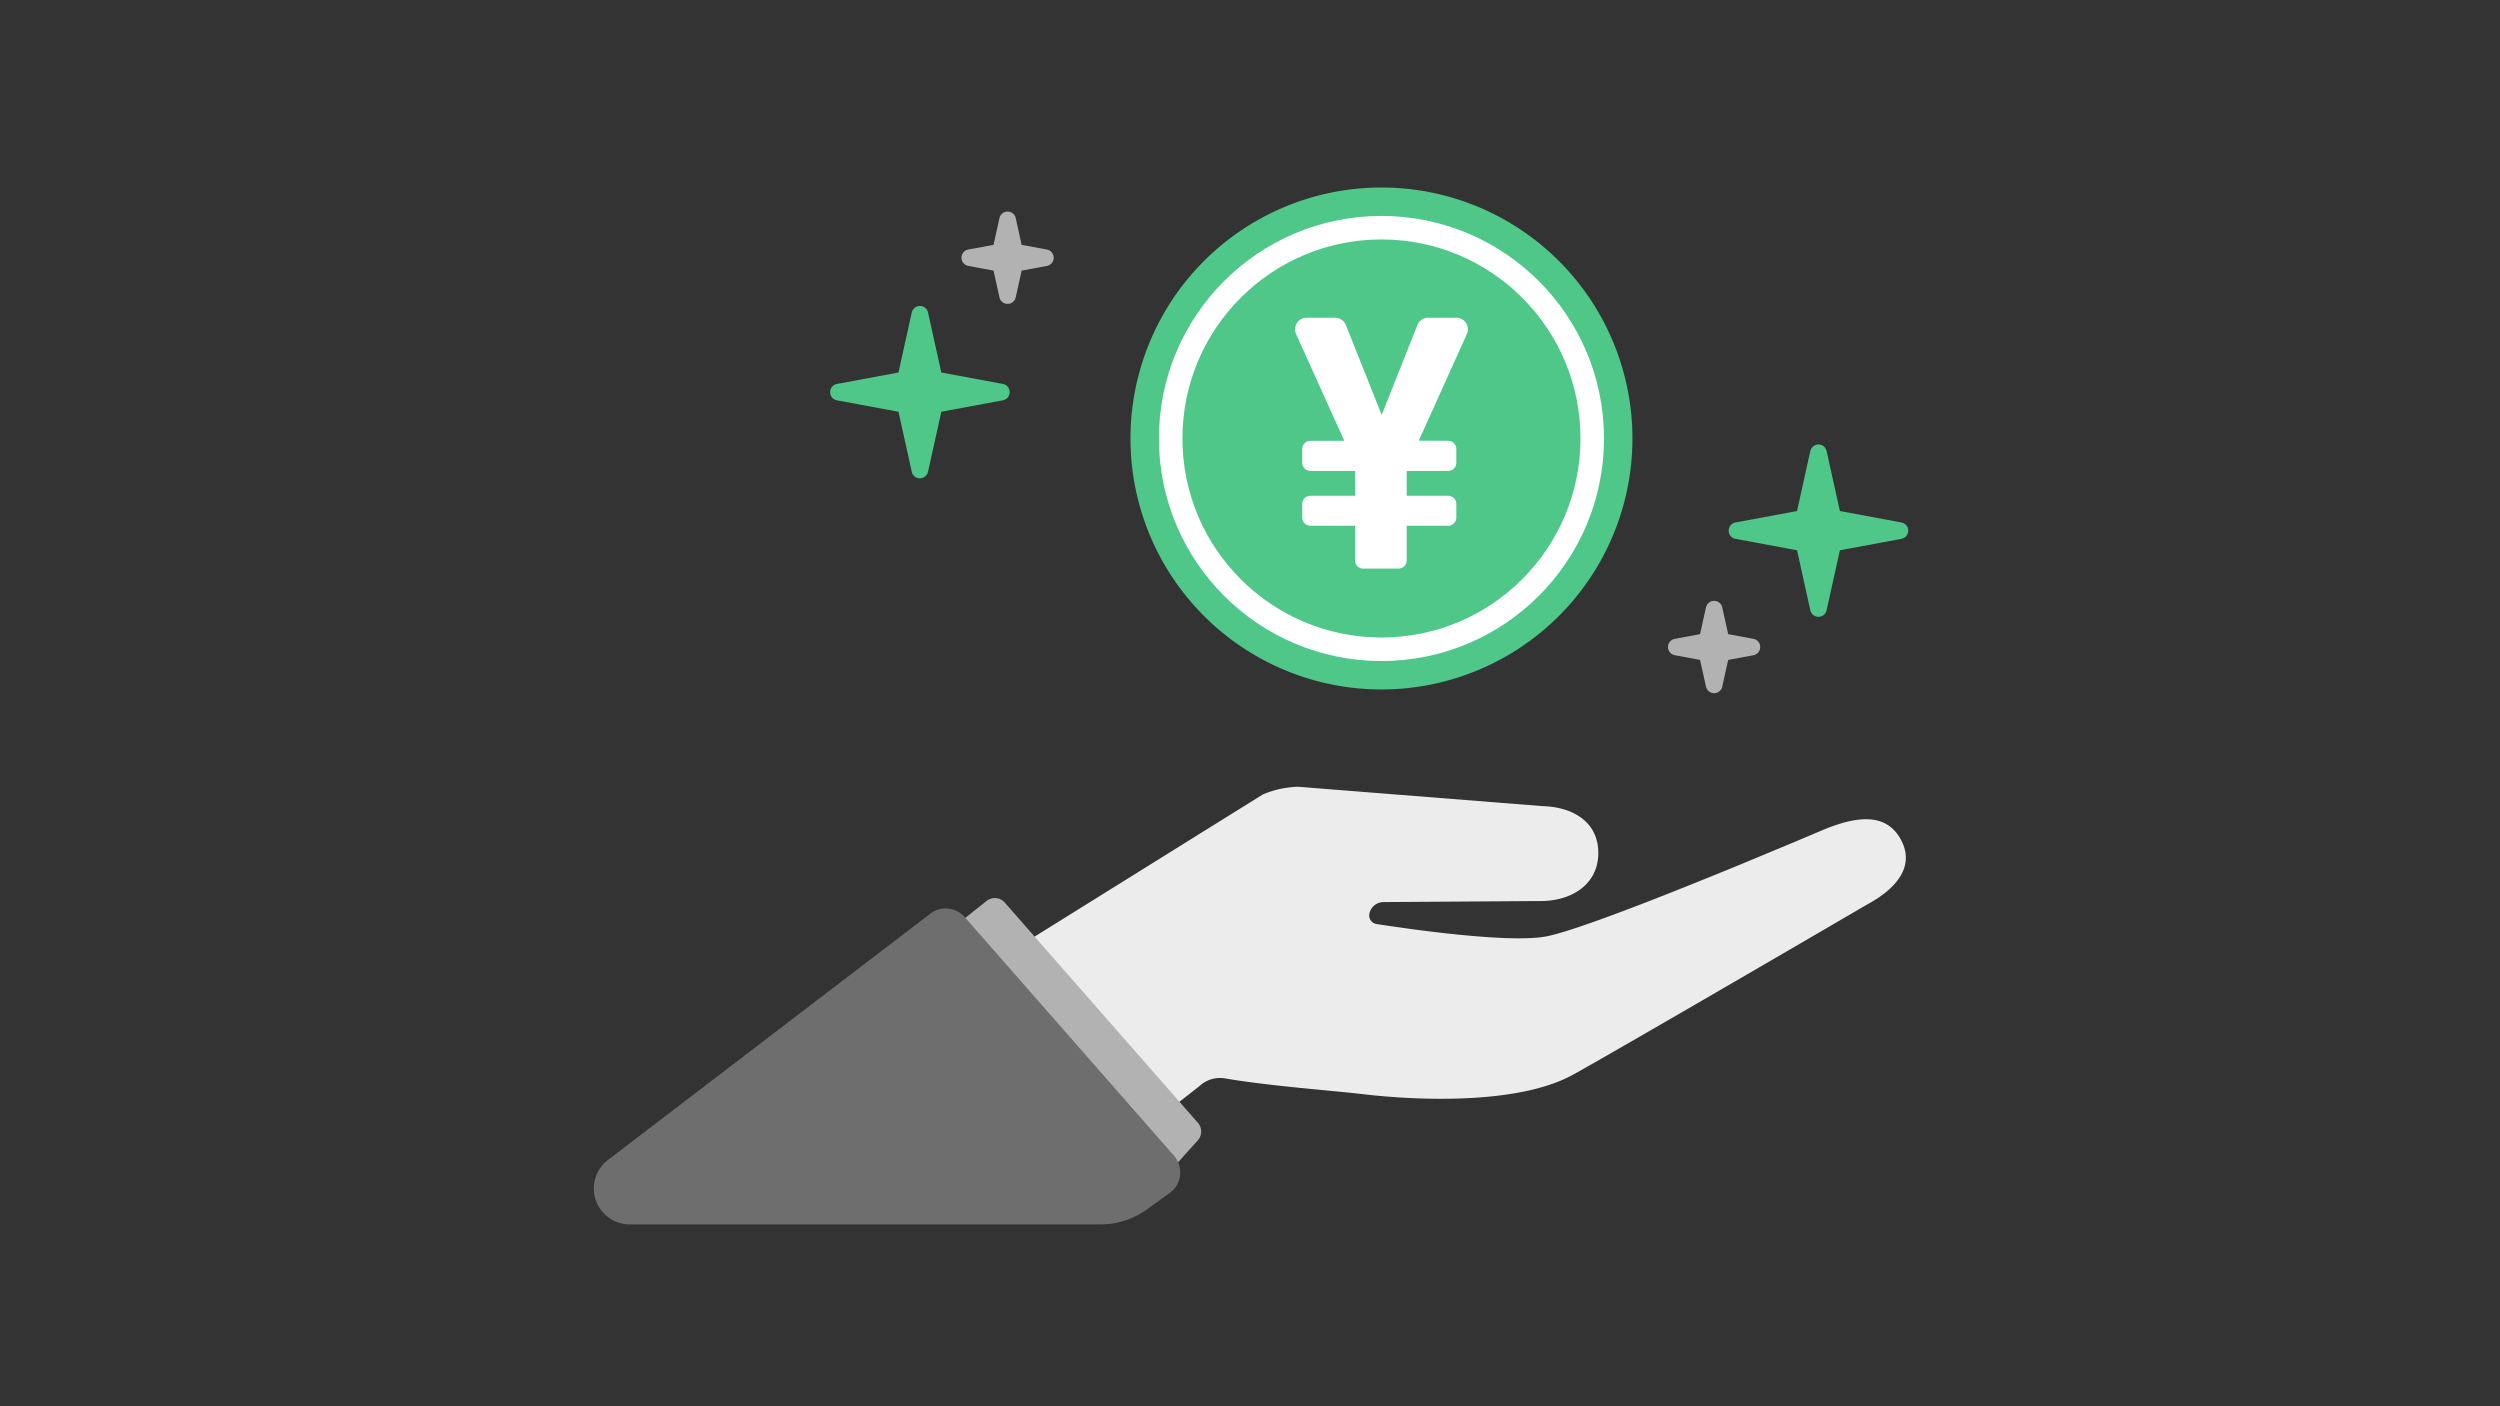 <svg xmlns="http://www.w3.org/2000/svg" xmlns:xlink="http://www.w3.org/1999/xlink" width="240" height="135" viewBox="0 0 240 135">
  <rect x="0" y="0" width="240" height="135" fill="#333333" stroke="none"/>
  <defs>
    <clipPath id="clip-path">
      <rect id="長方形_10634" data-name="長方形 10634" width="240" height="135" transform="translate(283 466)" fill="none"/>
    </clipPath>
    <clipPath id="clip-path-2">
      <rect id="長方形_10681" data-name="長方形 10681" width="126.198" height="99.542" transform="translate(0 0)" fill="none"/>
    </clipPath>
  </defs>
  <g id="マスクグループ_20683" data-name="マスクグループ 20683" transform="translate(-283 -466)" clip-path="url(#clip-path)">
    <g id="グループ_22859" data-name="グループ 22859" transform="translate(340 484)">
      <g id="グループ_22858" data-name="グループ 22858" clip-path="url(#clip-path-2)">
        <path id="パス_9633" data-name="パス 9633" d="M125.489,62.612c-1.433-2.666-4.328-2.242-7.459-.949,0,0-1.21.517-3.121,1.319l-4.9,2.038c-6.862,2.822-16.044,6.466-18.733,6.905-3.73.611-13.147-.755-16.112-1.216a.837.837,0,0,1-.716-.927A1.387,1.387,0,0,1,75.807,68.6l14.828-.1c3.026.086,5.709-1.436,5.8-4.462s-2.315-4.563-5.341-4.649L67.618,57.529a9.317,9.317,0,0,0-3.373.733h0L63.056,59l-4.243,2.642L30.476,79.292C21.3,85,24.348,93.526,35.076,94.815l11.438.537,11.6-9.056a2.884,2.884,0,0,1,2.487-.769c4.381.744,10.031,1.137,13.264,1.517,5.2.61,14.819,1.017,20.074-1.835,3.5-1.9,28.271-16.356,28.271-16.356,2.667-1.433,4.711-3.574,3.279-6.241" fill="#ececec"/>
        <path id="パス_9634" data-name="パス 9634" d="M58,89.791,39.458,68.647a1.272,1.272,0,0,0-1.748-.156l-3,2.384,21,23.13,2.272-2.525A1.271,1.271,0,0,0,58,89.791" fill="#b2b2b2"/>
        <path id="パス_9635" data-name="パス 9635" d="M3.453,99.542h45.2A7.6,7.6,0,0,0,53.1,98.108l2.216-1.6a2.439,2.439,0,0,0,.382-3.566l-20.085-22.9a2.437,2.437,0,0,0-3.43-.234L1.361,93.358a3.446,3.446,0,0,0,2.092,6.184" fill="#6e6e6e"/>
        <path id="パス_9636" data-name="パス 9636" d="M32.089,11.99l1.277,5.77,5.918,1.1a.8.8,0,0,1,0,1.569l-5.918,1.1L32.089,27.3a.8.8,0,0,1-1.558,0l-1.277-5.77-5.918-1.1a.8.8,0,0,1,0-1.569l5.918-1.1,1.277-5.77a.8.8,0,0,1,1.558,0" fill="#4ec789"/>
        <path id="パス_9637" data-name="パス 9637" d="M118.351,25.288l1.277,5.77,5.918,1.1a.8.8,0,0,1,0,1.569l-5.918,1.1-1.277,5.77a.8.8,0,0,1-1.558,0l-1.277-5.77-5.918-1.1a.8.8,0,0,1,0-1.569l5.918-1.1,1.277-5.77a.8.8,0,0,1,1.558,0" fill="#4ec789"/>
        <path id="パス_9638" data-name="パス 9638" d="M108.334,40.3l.571,2.578,2.433.452a.8.8,0,0,1,0,1.569l-2.433.452-.571,2.578a.8.8,0,0,1-1.558,0l-.571-2.578-2.433-.452a.8.8,0,0,1,0-1.569l2.433-.452.571-2.578a.8.8,0,0,1,1.558,0" fill="#b2b2b2"/>
        <path id="パス_9639" data-name="パス 9639" d="M40.507,2.927l.571,2.579,2.433.451a.8.8,0,0,1,0,1.569l-2.433.453-.571,2.577a.8.8,0,0,1-1.558,0l-.571-2.577-2.433-.453a.8.8,0,0,1,0-1.569l2.433-.451.571-2.579a.8.8,0,0,1,1.558,0" fill="#b2b2b2"/>
        <path id="パス_9640" data-name="パス 9640" d="M99.714,24.094A24.094,24.094,0,1,1,75.62,0,24.094,24.094,0,0,1,99.714,24.094" fill="#4ec789"/>
        <circle id="楕円形_518" data-name="楕円形 518" cx="20.236" cy="20.236" r="20.236" transform="translate(55.384 3.858)" fill="none" stroke="#fff" stroke-linecap="round" stroke-linejoin="round" stroke-width="2.259"/>
        <path id="パス_9641" data-name="パス 9641" d="M75.644,21.831,79.07,13.2a1.117,1.117,0,0,1,1.038-.7H82.8a1.116,1.116,0,0,1,1.018,1.575L79.2,24.313h2.821a.785.785,0,0,1,.786.785v1.324a.786.786,0,0,1-.786.786H78.043v2.384h3.979a.786.786,0,0,1,.786.786v1.308a.786.786,0,0,1-.786.785H78.043V35.8a.785.785,0,0,1-.786.785H73.865a.784.784,0,0,1-.785-.785V32.471H68.8a.786.786,0,0,1-.786-.785V30.378a.786.786,0,0,1,.786-.786H73.08V27.208H68.8a.786.786,0,0,1-.786-.786V25.1a.785.785,0,0,1,.786-.785h3.251L67.423,14.077A1.117,1.117,0,0,1,68.44,12.5h2.725a1.115,1.115,0,0,1,1.037.7Z" fill="#fff"/>
      </g>
    </g>
  </g>
</svg>
